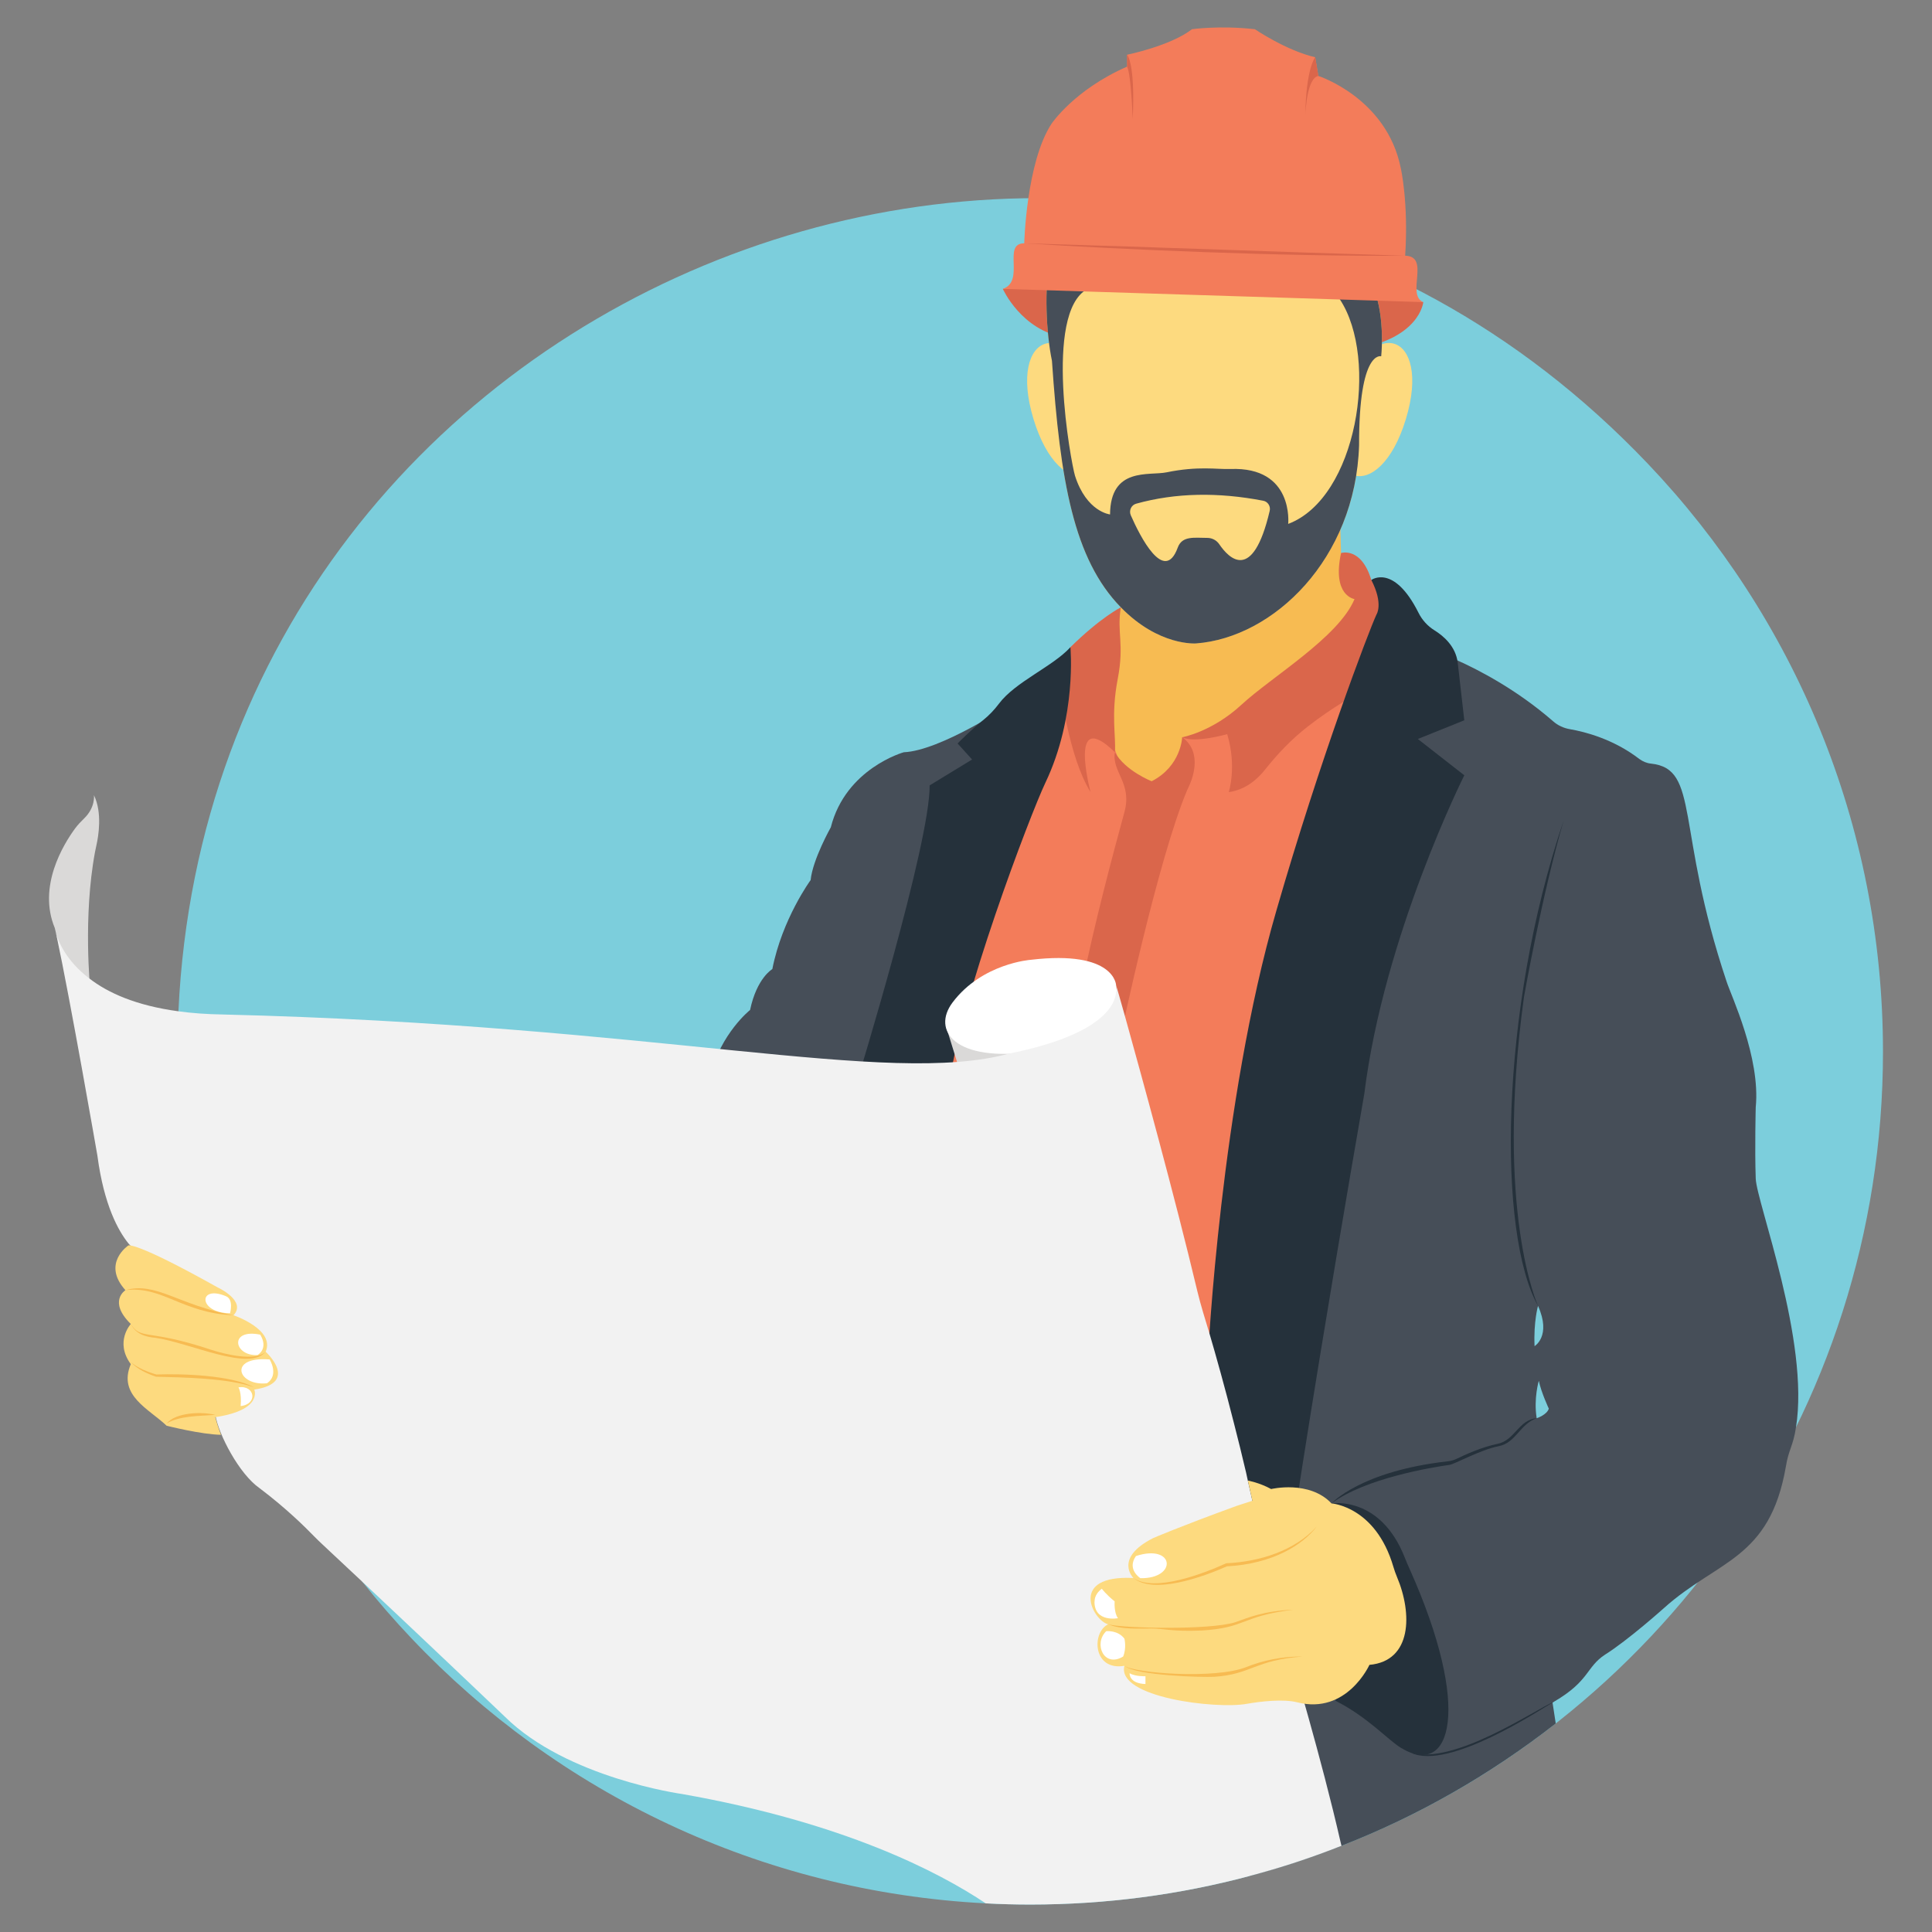 <?xml version="1.0" ?><!DOCTYPE svg  PUBLIC '-//W3C//DTD SVG 1.1//EN'  'http://www.w3.org/Graphics/SVG/1.1/DTD/svg11.dtd'><svg enable-background="new 0 0 145 145" id="Layer_1" version="1.1" viewBox="0 0 145 145" xml:space="preserve" xmlns="http://www.w3.org/2000/svg" xmlns:xlink="http://www.w3.org/1999/xlink"><rect x="0" y="0" width="145" height="145" fill="#808080" stroke="none"/><g><path d="M123.671,34.8C84.62-6.215,15.985,20.303,13.391,75.9c-0.05,1.01-0.07,2.02-0.07,3.04   c0,7.132,1.251,14.163,3.02,19.47c0,0.02,0.01,0.04,0.02,0.05c0.569,2.843,4.763,12.629,10.85,20.27c1.16,1.47,2.39,2.88,3.68,4.24   c10.94,11.55,26.15,19.01,43.09,19.88c1.11,0.06,2.22,0.09,3.34,0.09c5.69,0,11.2-0.74,16.45-2.14c2.36-0.62,4.67-1.38,6.91-2.27   c23.593-9.186,40.64-32.349,40.64-59.59C141.321,61.83,134.611,46.29,123.671,34.8z" fill="#7CCEDC"/><g><path d="M102.355,44.722l-1.707-3.217l-0.108-3.791c-4.825,4.349,0.832-0.011-8.117,7.192l-4.194-0.031    l-3.782-1.815l-0.326,2.522c-0.556,1.261-0.127,0.626-2.339,3.488l-2.02,1.387l-6.301,10.584l12.655,6.855l17.62,0.447    l1.039-11.241L102.355,44.722z" fill="#F7BB52"/><path d="M78.471,20.454l-2.118,0.717l-0.334,0.417l-0.755,0.093c0,0,1.389,3.126,4.659,3.643l0.65-4.153    L78.471,20.454z" fill="#DA664B"/><path d="M106.303,22.562c-0.212-0.218-0.485-0.444-0.74-0.664l-1.774-0.075l-2.297-0.915v5.323    c5.08-0.747,5.328-3.556,5.328-3.556L106.303,22.562z" fill="#DA664B"/><path d="M100.768,30.018c-2.001,6.584,2.741,8.028,4.743,1.442C107.512,24.876,102.771,23.432,100.768,30.018z" fill="#FDDA7F"/><path d="M82.312,30.018c2.001,6.584-2.741,8.028-4.743,1.442C75.568,24.876,80.31,23.432,82.312,30.018z" fill="#FDDA7F"/><path d="M102.381,20.45c-10.251-0.673-1.376,0.999-23.54-1.25c-0.507,2.425-0.314,5.837,0.11,7.88    c0.618,9.056,1.639,14.885,5.17,18.5c2.86,2.94,5.65,2.71,5.65,2.71c5.79-0.433,11.962-6.312,12.23-14.87    c-0.02-7.21,1.66-6.68,1.66-6.68C103.842,24.812,103.644,21.835,102.381,20.45z" fill="#FDDA7F"/><path d="M100.561,22.47c0.33,0.5,0.67,1.18,0.93,2.04V22.5L100.561,22.47z M80.131,24.02    c0.24-0.93,0.62-1.7,1.2-2.15l-0.87-0.03L80.131,24.02z M102.381,20.45c-10.251-0.673-1.376,0.999-23.54-1.25    c-0.507,2.425-0.314,5.837,0.11,7.88c0.618,9.056,1.639,14.885,5.17,18.5c2.86,2.94,5.65,2.71,5.65,2.71    c5.79-0.433,11.962-6.312,12.23-14.87c-0.02-7.21,1.66-6.68,1.66-6.68C103.842,24.812,103.644,21.835,102.381,20.45z     M95.291,38.35c-1.28,5.45-3.08,3.53-3.78,2.5c-0.2-0.3-0.54-0.48-0.9-0.48c-0.967,0-1.89-0.179-2.22,0.73    c-1.01,2.76-2.83-0.85-3.52-2.42c-0.16-0.36,0.03-0.78,0.41-0.88c2.96-0.82,6.14-0.87,9.52-0.22    C95.151,37.64,95.381,38,95.291,38.35z M96.681,39.32c0,0,0.45-4.31-4.34-4.12c-1.02,0.035-2.401-0.241-4.79,0.25    c-1.319,0.269-4.213-0.421-4.24,3.16c0,0-1.76-0.18-2.63-2.9c-0.304-1-2.361-12.186,0.9-14l3.72-0.8    c12.474,0.975,9.622,0.974,14.23,0.31c0,0,0.49,0.39,1.03,1.25C103.515,26.946,101.836,37.384,96.681,39.32z" fill="#464E58"/><g><path d="M4.187,69.987c-0.026-0.117-0.051-0.232-0.076-0.341C4.111,69.645,4.127,69.771,4.187,69.987z" fill="none"/></g><path d="M7.051,59.682c0,0,0.123,0.913-0.739,1.745c-0.242,0.234-0.474,0.476-0.674,0.747    c-0.892,1.215-2.818,4.364-1.527,7.472c0,0,0.186,0.85,0.327,1.211l0.725,1.622l1.61,1.748c0,0-0.556-5.372,0.359-10.29    c0.034-0.184,0.075-0.367,0.115-0.55C7.379,62.796,7.695,60.995,7.051,59.682z" fill="#DAD9D8"/><path d="M75.714,52.924c0,0-5.127,3.418-7.884,3.534c0,0-4.35,1.204-5.476,5.632c0,0-1.359,2.408-1.515,3.962    c0,0-2.136,2.913-2.874,6.68c0,0-1.165,0.66-1.67,3.068c0,0-2.203,1.748-3.004,4.971l13.918,2.097    c2.061-4.901,0.886-1.054,6.253-21.828l2.991-7.03L75.714,52.924z" fill="#464E58"/><path d="M102.375,48.984c0,0-2.905-0.017-2.947,0c-0.042,0.017-4.443,4.026-4.443,4.026l-5.453,2.321h-0.807    L88.853,56l-0.128,0.832l-1.214,2.463l-2.667-0.238c-2.283-5.082-1.193-3.844-2.546-7.847l-1.209,0.104l-3.628,3.545    l-9.166,19.725l-0.931,10.614l10.642,16.856l14.528,5.458l1.163-7.993c4.676-10.825,2.625-2.867,10.139-44.642L102.375,48.984z" fill="#F37C5A"/><path d="M102.92,43.53c-0.758-2.519-2.271-2.025-2.271-2.025c-0.699,3.224,1.01,3.457,1.01,3.457    c-1.194,2.865-6.216,5.831-8.48,7.925c-2.215,2.048-4.454,2.446-4.454,2.446c0.932,0.466,3.379-0.233,3.379-0.233    c0.738,2.447,0.117,4.35,0.117,4.35c1.291-0.181,2.186-1.01,2.708-1.669c0.951-1.201,2.012-2.313,3.222-3.254    c1.94-1.509,3.586-2.379,3.586-2.379l1.204,0.155l1.592-6.797L102.92,43.53z" fill="#DA664B"/><path d="M84.121,45.582c0,0-1.494,0.739-3.786,2.991l-0.893,2.175c0.147,1,0.769,6.077,2.408,8.7    c0,0-1.748-6.486,1.825-2.991c0.095-1.207-0.308-2.78,0.211-5.49C84.404,48.263,83.805,47.533,84.121,45.582z" fill="#DA664B"/><path d="M88.725,55.332c0,0-0.078,2.175-2.291,3.301c0,0-1.981-0.777-2.758-2.175    c-0.259,1.478,1.32,2.292,0.713,4.497c-0.79,2.871-2.278,8.454-3.16,12.864c0.35,0.155,2.892,3.884,2.892,3.884    s2.773-13.187,4.978-18.403c0.029-0.068,0.058-0.131,0.091-0.197C89.401,58.68,90.367,56.519,88.725,55.332z" fill="#DA664B"/><path d="M80.336,48.574c-1.336,1.463-4.131,2.59-5.367,4.244c-0.347,0.464-0.747,0.882-1.199,1.243    c-0.918,0.732-1.901,1.737-1.901,1.737l1.088,1.204l-3.185,1.942c0.039,4.35-5.399,22.061-5.399,22.061l1.787,0.699h5.042    c0.765-6.524,6.141-20.624,7.256-22.957C80.834,53.77,80.336,48.574,80.336,48.574z" fill="#25313B"/><polygon fill="#DAD9D8" points="77.325,76.36 73.841,77 71.565,76.556 71.37,76.147 71.005,77.047 72.721,82.582 77.681,81.302       "/><path d="M83.825,74.43l-0.058-0.474c0,0-0.064-2.673-6.407-1.921c0,0-3.646,0.253-5.866,3.198    c-1.582,2.098,0.156,4.523,6.088,3.697l4.821-0.78l1.161-1.632l0.326-1.5L83.825,74.43z" fill="#FFFFFF"/><path d="M131.771,88.46c-0.08-2.23,0-5.36,0-5.36c0.37-3.736-1.854-8.385-2.19-9.44    c-3.853-11.508-1.987-15.956-5.67-16.35c-0.32-0.03-0.62-0.16-0.88-0.35c-1.95-1.5-4.1-2.04-5.19-2.23    c-0.48-0.08-0.92-0.28-1.28-0.6c-2.77-2.41-5.63-3.87-7.19-4.57c-0.76-0.33-1.21-0.49-1.21-0.49h-3.35    c-5.843,23.567-0.169,4.552-11.29,61.45l-0.47,2.42c-0.643,3.265-0.648,0.009,0.18,18.63l0.54,9.23c2.36-0.62,4.67-1.38,6.91-2.27    c5.83-2.27,11.23-5.39,16.08-9.18c-0.15-0.98-0.24-1.57-0.24-1.57c0.033-0.02,0.091-0.056,0.12-0.07    c2.664-1.556,2.397-2.589,3.81-3.52c1.74-1.09,4.43-3.5,4.43-3.5c4.036-3.624,7.935-3.634,9.15-10.61    c0.202-1.285,0.546-1.535,0.76-2.95C135.832,100.655,131.838,90.259,131.771,88.46z M115.431,98.01c1.02,2.27-0.26,3.02-0.26,3.02    C115.091,99.18,115.431,98.01,115.431,98.01z M115.491,103.63c0.18,0.88,0.75,2.09,0.75,2.09c-0.14,0.47-0.91,0.72-0.91,0.72    C115.091,104.96,115.491,103.63,115.491,103.63z" fill="#464E58"/><path d="M109.898,54.059l-0.495-4.336c-0.152-1.213-1.061-1.993-1.744-2.416c-0.512-0.317-0.925-0.773-1.195-1.312    c-1.863-3.717-3.543-2.466-3.543-2.466c0.929,1.808,0.386,2.592,0.386,2.592c-0.592,1.277-4.225,10.823-7.512,22.221    c-4.195,14.448-5.127,33.402-5.127,33.402l-1.709,8.622l6.292,17.944c0.621-8.933,7.142-46.219,7.142-46.219    c1.472-11.885,7.506-23.904,7.506-23.904l-3.489-2.725L109.898,54.059z" fill="#25313B"/><path d="M105.795,117.756c-0.126-0.28-0.249-0.562-0.361-0.848c-1.839-4.691-5.503-4.074-5.503-4.074l1.075,2.294    l0.789,2.832l0.287,5.412l-1.864,4.265c2.471,1.257,3.938,2.947,4.938,3.55C108.942,133.471,110.482,128.215,105.795,117.756z" fill="#25313B"/><path d="M112.379,108.367c-1.15,0.23-2.465,0.83-3.047,1.114c-0.209,0.102-0.435,0.166-0.667,0.192    c-6.563,0.736-8.734,3.16-8.734,3.16c2.547-1.894,7.523-2.704,8.869-2.894c0.37-0.052,2.328-1.14,3.661-1.395    c1.326-0.254,1.591-1.654,2.868-2.107C113.958,106.564,113.703,108.103,112.379,108.367z" fill="#25313B"/><path d="M114.379,74.81c0,0,1.356-7.689,2.976-13.231c-4.851,14.372-4.95,31.068-1.921,36.433    C115.434,98.011,112.165,90.947,114.379,74.81z" fill="#25313B"/><path d="M105.919,131.56c2.825,1.303,9.548-3.171,10.722-3.851C115.09,128.379,109.223,132.422,105.919,131.56z" fill="#25313B"/><path d="M100.681,138.53c-2.24,0.89-4.55,1.65-6.91,2.27c-5.25,1.4-10.76,2.14-16.45,2.14    c-1.12,0-2.23-0.03-3.34-0.09c-3.53-2.36-10.66-6.07-22.81-8.21c0,0-8.62-1.19-13.28-5.8c0,0-4.76-4.55-10.68-10.11    c-0.97-0.91-1.96-1.84-2.98-2.79c-0.23-0.21-0.45-0.43-0.67-0.65c-0.58-0.6-2.05-2.07-4.08-3.6c-1.52-1.056-3.071-4.004-3.32-5.5    c0,0,0,0-0.01,0c-0.35-1.398,0.411,0.995-3.46-9.46L10.551,95l-0.18-0.97c0,0-0.24-0.15-0.59-0.56c0,0,0,0-0.01,0    c-0.05-0.05-0.09-0.1-0.14-0.16c-0.74-0.92-1.83-2.85-2.32-6.57c0,0-2.02-11.62-3.09-16.62c-0.01-0.04-0.02-0.08-0.03-0.12    c0.18,0.65,0.77,2.11,2.52,3.44c1.37,1.06,3.48,2.03,6.68,2.46c1,0.14,2.12,0.22,3.35,0.24c32.767,0.791,49.838,5.433,59.01,2.93    c2.242-0.449,5.643-1.354,7.22-3.03c0.56-0.59,0.88-1.28,0.8-2.07c0.05,0.15,0.29,0.98,0.66,2.3c1.18,4.25,3.74,13.52,5.43,20.63    c0.13,0.54,0.28,1.08,0.44,1.62c0.12,0.39,0.28,0.92,0.47,1.56c0.48,1.63,1.15,4.01,1.85,6.78c0.3,1.16,0.6,2.39,0.9,3.66    c0.04,0.2,0.09,0.4,0.13,0.6l0.34,1.51c1.29,5.868,0.602,4.12,1.86,8.28c0.01,0.03,0.02,0.05,0.02,0.08    c0.068,0.182,0.964,3.174,1.02,3.36c0,0,2.304,7.668,3.72,13.9C100.611,138.25,100.631,138.35,100.681,138.53z" fill="#F2F2F2"/><path d="M104.841,118.34c-0.103-0.243-0.19-0.493-0.265-0.747c-1.329-4.546-4.646-4.76-4.646-4.76    c-1.663-1.764-4.528-1.078-4.528-1.078c-0.884-0.484-1.748-0.636-1.748-0.636l0.338,1.516l-1.18,0.384    c-4.443,1.621-6.275,2.422-6.275,2.422c-2.969,1.516-1.474,2.99-1.474,2.99c-4.901-0.243-3.034,3.185-1.895,3.475    c-1.257,0.611-1.155,3.517,1.221,3.117c-0.612,2.372,6.863,3.267,9.181,2.854c1.058-0.188,2.75-0.38,3.795-0.114    c3.722,0.946,5.413-2.812,5.413-2.812C105.972,124.666,106.014,121.111,104.841,118.34z" fill="#FDDA7F"/><path d="M98.835,114.556c-1.056,1.387-3.321,2.827-6.779,3.001l0.048-0.011c-1.811,0.805-5.5,2.143-7.04,0.885    c1.575,1.1,5.288-0.338,6.963-1.104C94.501,117.216,97.188,116.394,98.835,114.556z" fill="#F7BB52"/><path d="M83.169,121.905c1,0.302,7.61,0.455,9.544-0.155c1-0.354,2.116-0.844,4.354-0.94    c-3.945,0.486-3.519,1.363-6.867,1.562c-2.217,0.092-2.783-0.139-3.783-0.151C85.444,122.226,84.169,122.312,83.169,121.905z" fill="#F7BB52"/><path d="M84.39,125.021c0.757,0.561,6.809,1.014,9.129,0.103c1.262-0.509,2.712-0.816,4.242-0.797    c-3.547,0.25-3.85,1.342-6.637,1.52C90.125,125.897,85.244,125.748,84.39,125.021z" fill="#F7BB52"/><path d="M85.255,116.782c-0.709,1.016,0.335,1.664,0.335,1.664C88.382,118.495,88.167,115.841,85.255,116.782z" fill="#FFFFFF"/><path d="M83.656,120.186c-0.67-0.54-0.962-0.951-0.962-0.951c-0.616,0.476-0.519,0.919-0.551,0.994    c0.011,1.556,1.761,1.221,1.761,1.221C83.591,121.018,83.656,120.186,83.656,120.186z" fill="#FFFFFF"/><path d="M84.39,122.985c-0.498-0.659-1.366-0.562-1.366-0.562c-0.97,0.939-0.172,2.777,1.27,1.903    C84.564,123.69,84.39,122.985,84.39,122.985z" fill="#FFFFFF"/><path d="M84.78,125.578c0,0-0.076,0.767,1.189,0.811v-0.584C85.968,125.805,85.206,125.837,84.78,125.578z" fill="#FFFFFF"/><path d="M19.938,101.451c0.727-1.682-2.412-2.738-2.412-2.738c1.004-1.079-1.179-2.083-1.179-2.083    c-6.229-3.491-6.716-3.155-6.716-3.155s-2.025,1.347-0.217,3.356c0,0-1.331,0.83,0.403,2.538c0,0-1.233,1.331,0,3.013    c-0.995,2.349,1.378,3.364,2.687,4.621c0,0,2.589,0.657,4.08,0.681c-0.156-0.408-0.301-0.848-0.426-1.324    c3.605-0.541,2.925-2.069,2.925-2.069C22.511,103.78,19.938,101.451,19.938,101.451z" fill="#FDDA7F"/><path d="M16.158,106.19c-1.339,0.091-2.677,0.073-3.654,0.643C13.21,105.991,15.158,105.931,16.158,106.19z" fill="#F7BB52"/><path d="M9.817,102.212c0.459,0.445,1.315,0.774,1.932,0.95l-0.025-0.004c2.011-0.071,5.601,0.05,7.359,0.963    c-1.906-0.693-5.449-0.747-7.373-0.796C11.05,103.098,10.263,102.746,9.817,102.212z" fill="#F7BB52"/><path d="M9.817,99.368c0.769,1.232,1.252,0.333,6.029,1.935c1.037,0.333,3.306,0.904,4.091,0.148    c-1.239,1.511-5.673-0.67-8.271-1.046l0.007,0C10.875,100.345,10.174,100.09,9.817,99.368z" fill="#F7BB52"/><path d="M9.414,96.83c2.292-0.663,3.984,1.133,8.112,1.883C13.688,98.557,12.165,96.483,9.414,96.83z" fill="#F7BB52"/><path d="M17.896,104.121c0,0,0.255,0.386,0.165,1.406C19.365,105.39,19.145,103.94,17.896,104.121z" fill="#FFFFFF"/><path d="M20.237,102.03c-3.151-0.259-2.418,2.024-0.195,1.786C20.962,103.194,20.237,102.03,20.237,102.03z" fill="#FFFFFF"/><path d="M19.532,100.168c-2.355-0.48-1.997,1.619-0.208,1.531C19.324,101.7,20.177,101.249,19.532,100.168z" fill="#FFFFFF"/><path d="M16.965,97.286c-2.11-0.892-2.106,1.259,0.3,1.276C17.265,98.562,17.564,97.539,16.965,97.286z" fill="#FFFFFF"/><path d="M105.46,19.191c0.263-4.006-0.331-6.581-0.331-6.581c-1.058-5.262-6.185-6.91-6.185-6.91l-0.235-1.403    c-2.188-0.51-4.528-2.104-4.528-2.104c-2.636-0.298-4.721,0-4.721,0c-1.615,1.254-4.868,1.913-4.868,1.913v0.892    c-3.976,1.743-5.677,4.295-5.677,4.295c-1.892,2.892-2.044,8.967-2.044,8.967c-1.679,0,0.101,2.83-1.608,3.421l31.555,0.993    C105.508,22.118,107.371,19.24,105.46,19.191z" fill="#F37C5A"/><path d="M85.011,8.937c0,0-0.112-3.311-0.419-3.938V4.106C84.592,4.106,85.214,4.735,85.011,8.937z" fill="#DA664B"/><path d="M98.945,5.7c-0.832,0.145-0.963,2.536-0.979,2.983c0.049-3.577,0.743-4.386,0.743-4.386L98.945,5.7z" fill="#DA664B"/><path d="M76.871,18.261c11.663,0.337,17.872,0.612,28.589,0.93C96.397,19.266,84.158,18.722,76.871,18.261z" fill="#DA664B"/></g></g></svg>